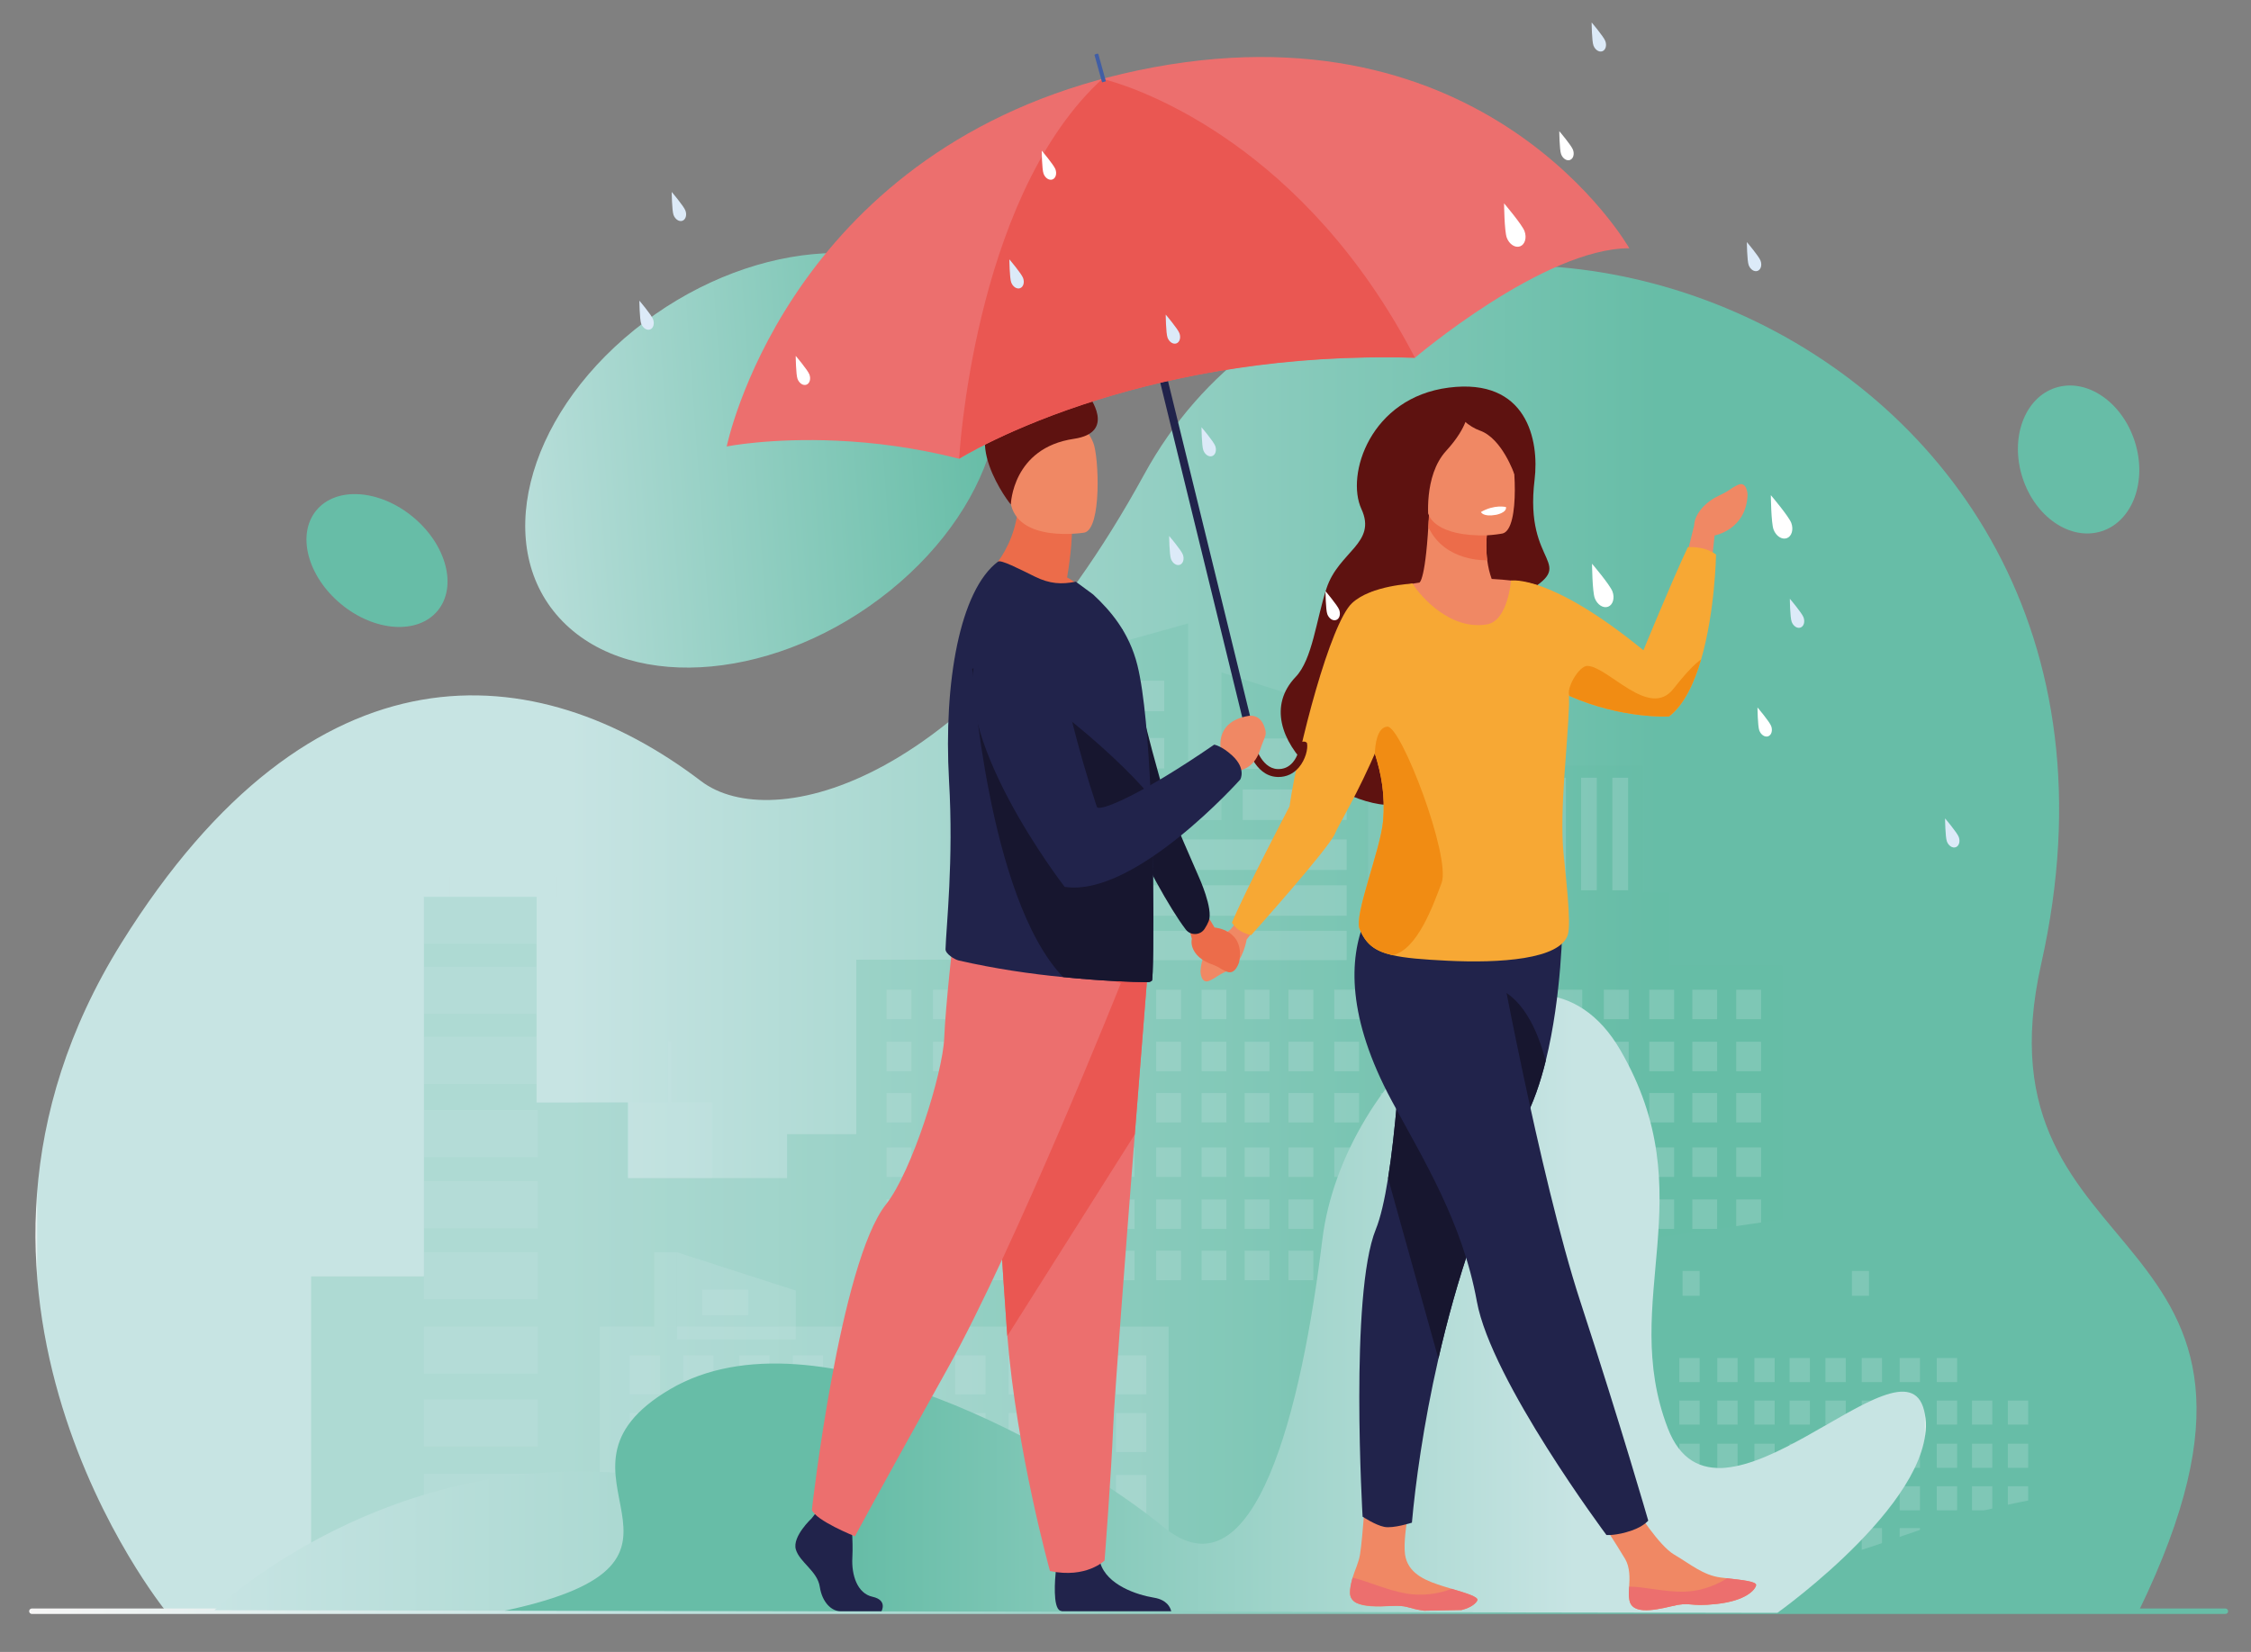 <?xml version="1.0" encoding="UTF-8"?> <!-- Generator: Adobe Illustrator 25.4.1, SVG Export Plug-In . SVG Version: 6.00 Build 0) --> <svg xmlns="http://www.w3.org/2000/svg" xmlns:xlink="http://www.w3.org/1999/xlink" version="1.1" id="Layer_1" x="0px" y="0px" viewBox="0 0 944.988 693.587" style="enable-background:new 0 0 944.988 693.587;" xml:space="preserve"><rect x="0" y="0" width="944.988" height="693.587" fill="#808080" stroke="none"/> <style type="text/css"> .st0{fill:url(#SVGID_1_);} .st1{fill:url(#SVGID_00000021833832682880718830000009363241762837235592_);} .st2{fill:url(#SVGID_00000077299948642615520600000003289316640511401407_);} .st3{fill:#67BDA7;} .st4{opacity:0.25;fill:#67BDA7;} .st5{opacity:0.25;fill:#C8E5E4;} .st6{fill:#ACC9DF;} .st7{opacity:0.25;} .st8{fill:#C8E5E4;} .st9{fill:url(#SVGID_00000134927932022889640840000010735187243464134804_);} .st10{fill:url(#SVGID_00000004532089273641598220000008076151330787353488_);} .st11{fill:#F08864;} .st12{fill:#21234B;} .st13{fill:#EC6F6E;} .st14{fill:#17162F;} .st15{fill:#5E1210;} .st16{fill:#F7A834;} .st17{fill:#F18C13;} .st18{fill:#FFFFFF;} .st19{fill:#EA5752;} .st20{fill:#EC6C4A;} .st21{fill:#415EA5;} .st22{fill:#DCEAF8;} </style> <g> <g> <linearGradient id="SVGID_1_" gradientUnits="userSpaceOnUse" x1="14.889" y1="393.951" x2="922.124" y2="393.951"> <stop offset="0" style="stop-color:#FFFFFF"></stop> <stop offset="0.001" style="stop-color:#C7E4E3"></stop> <stop offset="0.247" style="stop-color:#C7E4E3"></stop> <stop offset="0.751" style="stop-color:#67BDA7"></stop> <stop offset="1" style="stop-color:#67BDA7"></stop> </linearGradient> <path class="st0" d="M69.431,676.219c0,0-109.275-134.57-18.48-280.261c80.559-129.268,174.483-120.431,243.393-67.974 c29.35,22.342,113.969,2.754,185.99-128.781c98.217-179.377,438.674-70.584,376.598,205.392 c-30.04,133.553,122.463,103.868,40.906,271.907L69.431,676.219z"></path> <linearGradient id="SVGID_00000134218575326135184440000000789232498217142150_" gradientUnits="userSpaceOnUse" x1="12.244" y1="676.502" x2="935.378" y2="676.502"> <stop offset="0" style="stop-color:#FFFFFF"></stop> <stop offset="0.001" style="stop-color:#F7F6F6"></stop> <stop offset="0.247" style="stop-color:#C7E4E3"></stop> <stop offset="0.751" style="stop-color:#67BDA7"></stop> <stop offset="1" style="stop-color:#67BDA7"></stop> </linearGradient> <path style="fill:url(#SVGID_00000134218575326135184440000000789232498217142150_);" d="M934.231,677.649H13.391 c-0.631,0-1.147-0.516-1.147-1.147l0,0c0-0.631,0.516-1.147,1.147-1.147h920.84c0.631,0,1.147,0.516,1.147,1.147 v0C935.378,677.133,934.862,677.649,934.231,677.649z"></path> </g> </g> <linearGradient id="SVGID_00000101091052791672051610000007938749931449761681_" gradientUnits="userSpaceOnUse" x1="68.339" y1="211.457" x2="530.502" y2="178.048"> <stop offset="0" style="stop-color:#FFFFFF"></stop> <stop offset="0.001" style="stop-color:#C7E4E3"></stop> <stop offset="0.247" style="stop-color:#C7E4E3"></stop> <stop offset="0.751" style="stop-color:#67BDA7"></stop> <stop offset="1" style="stop-color:#67BDA7"></stop> </linearGradient> <path style="fill:url(#SVGID_00000101091052791672051610000007938749931449761681_);" d="M373.589,248.021 c-46.249,37.363-107.755,43.138-137.378,12.898c-29.623-30.239-16.146-85.042,30.103-122.404 c46.249-37.363,107.755-43.138,137.378-12.898C433.315,155.856,419.838,210.659,373.589,248.021z"></path> <ellipse transform="matrix(0.638 -0.77 0.77 0.638 -123.98 207.022)" class="st3" cx="158.272" cy="235.419" rx="23.716" ry="33.051"></ellipse> <ellipse transform="matrix(0.952 -0.305 0.305 0.952 -17.378 275.183)" class="st3" cx="872.949" cy="193.268" rx="24.768" ry="31.648"></ellipse> <g> <g> <polygon class="st4" points="700.789,405.511 700.789,374.656 689.669,374.656 689.669,321.602 630.049,321.602 630.049,374.656 574.309,374.656 574.309,301.935 512.8,282.325 512.8,344.325 498.773,344.325 498.773,261.758 437.264,278.929 437.264,402.945 359.474,402.945 359.474,476.197 330.408,476.197 330.408,494.651 263.645,494.651 263.645,462.874 225.314,462.874 225.314,376.526 177.963,376.526 177.963,535.923 130.613,535.923 130.613,674.625 177.963,674.625 218.549,674.625 225.314,674.625 263.645,674.625 285.312,674.625 320.015,674.625 330.408,674.625 359.474,674.625 386.778,674.625 437.264,674.625 452.726,674.625 483.487,674.625 498.773,674.625 512.8,674.625 544.997,674.625 566.915,674.625 574.309,674.625 630.049,674.625 688.673,674.625 689.669,674.625 700.789,674.625 748.293,674.625 748.293,405.511 "></polygon> <rect x="447.255" y="285.806" class="st5" width="41.493" height="12.799"></rect> <rect x="447.255" y="309.851" class="st5" width="41.493" height="12.799"></rect> <rect x="447.255" y="331.484" class="st5" width="41.493" height="12.799"></rect> <g> <rect x="177.984" y="435.298" class="st5" width="47.767" height="19.757"></rect> <rect x="177.984" y="495.942" class="st5" width="47.767" height="19.757"></rect> <rect x="177.984" y="525.787" class="st5" width="47.767" height="19.757"></rect> </g> <rect x="177.984" y="557.01" class="st5" width="47.767" height="19.757"></rect> <rect x="177.984" y="587.589" class="st5" width="47.767" height="19.757"></rect> <rect x="177.984" y="618.812" class="st5" width="47.767" height="19.757"></rect> <g> <rect x="521.699" y="331.484" class="st5" width="43.642" height="12.799"></rect> <rect x="521.699" y="310.047" class="st5" width="43.642" height="12.799"></rect> <rect x="446.199" y="352.459" class="st5" width="119.141" height="12.799"></rect> <rect x="446.199" y="371.704" class="st5" width="119.141" height="12.799"></rect> <rect x="446.199" y="390.819" class="st5" width="119.141" height="12.309"></rect> </g> <rect x="177.984" y="466.097" class="st5" width="47.767" height="19.757"></rect> <g> <rect x="372.185" y="415.549" class="st5" width="10.427" height="12.38"></rect> <rect x="391.684" y="415.549" class="st5" width="10.427" height="12.38"></rect> <rect x="410.746" y="415.549" class="st5" width="10.427" height="12.38"></rect> <rect x="428.82" y="415.549" class="st5" width="10.427" height="12.38"></rect> <rect x="447.241" y="415.549" class="st5" width="10.427" height="12.38"></rect> <rect x="465.874" y="415.549" class="st5" width="10.427" height="12.38"></rect> <rect x="485.373" y="415.549" class="st5" width="10.427" height="12.38"></rect> <rect x="504.435" y="415.549" class="st5" width="10.427" height="12.38"></rect> <rect x="522.509" y="415.549" class="st5" width="10.427" height="12.38"></rect> <rect x="540.93" y="415.549" class="st5" width="10.427" height="12.38"></rect> <rect x="560.127" y="415.549" class="st5" width="10.427" height="12.38"></rect> <rect x="579.626" y="415.549" class="st5" width="10.427" height="12.38"></rect> <rect x="598.688" y="415.549" class="st5" width="10.427" height="12.38"></rect> <rect x="616.763" y="415.549" class="st5" width="10.427" height="12.38"></rect> <rect x="635.183" y="415.549" class="st5" width="10.427" height="12.38"></rect> <rect x="653.816" y="415.549" class="st5" width="10.427" height="12.38"></rect> <rect x="673.315" y="415.549" class="st5" width="10.427" height="12.38"></rect> <rect x="692.377" y="415.549" class="st5" width="10.427" height="12.38"></rect> <rect x="710.451" y="415.549" class="st5" width="10.427" height="12.38"></rect> <rect x="728.873" y="415.549" class="st5" width="10.427" height="12.38"></rect> <rect x="372.185" y="437.395" class="st5" width="10.427" height="12.38"></rect> <rect x="391.684" y="437.395" class="st5" width="10.427" height="12.38"></rect> <rect x="410.746" y="437.395" class="st5" width="10.427" height="12.38"></rect> <rect x="428.82" y="437.395" class="st5" width="10.427" height="12.38"></rect> <rect x="447.241" y="437.395" class="st5" width="10.427" height="12.38"></rect> <rect x="465.874" y="437.395" class="st5" width="10.427" height="12.38"></rect> <rect x="485.373" y="437.395" class="st5" width="10.427" height="12.38"></rect> <rect x="504.435" y="437.395" class="st5" width="10.427" height="12.38"></rect> <rect x="522.509" y="437.395" class="st5" width="10.427" height="12.38"></rect> <rect x="540.93" y="437.395" class="st5" width="10.427" height="12.38"></rect> <rect x="560.127" y="437.395" class="st5" width="10.427" height="12.38"></rect> <rect x="579.626" y="437.395" class="st5" width="10.427" height="12.38"></rect> <rect x="598.688" y="437.395" class="st5" width="10.427" height="12.38"></rect> <rect x="616.763" y="437.395" class="st5" width="10.427" height="12.38"></rect> <rect x="635.183" y="437.395" class="st5" width="10.427" height="12.38"></rect> <rect x="653.816" y="437.395" class="st5" width="10.427" height="12.38"></rect> <rect x="673.315" y="437.395" class="st5" width="10.427" height="12.38"></rect> <rect x="692.377" y="437.395" class="st5" width="10.427" height="12.38"></rect> <rect x="710.451" y="437.395" class="st5" width="10.427" height="12.38"></rect> <rect x="728.873" y="437.395" class="st5" width="10.427" height="12.38"></rect> <rect x="372.185" y="458.907" class="st5" width="10.427" height="12.38"></rect> <rect x="391.684" y="458.907" class="st5" width="10.427" height="12.38"></rect> <rect x="410.746" y="458.907" class="st5" width="10.427" height="12.38"></rect> <rect x="428.82" y="458.907" class="st5" width="10.427" height="12.38"></rect> <rect x="447.241" y="458.907" class="st5" width="10.427" height="12.38"></rect> <rect x="465.874" y="458.907" class="st5" width="10.427" height="12.38"></rect> <rect x="485.373" y="458.907" class="st5" width="10.427" height="12.38"></rect> <rect x="504.435" y="458.907" class="st5" width="10.427" height="12.38"></rect> <rect x="522.509" y="458.907" class="st5" width="10.427" height="12.38"></rect> <rect x="540.93" y="458.907" class="st5" width="10.427" height="12.38"></rect> <rect x="560.127" y="458.907" class="st5" width="10.427" height="12.38"></rect> <rect x="579.626" y="458.907" class="st5" width="10.427" height="12.38"></rect> <rect x="598.688" y="458.907" class="st5" width="10.427" height="12.38"></rect> <rect x="616.763" y="458.907" class="st5" width="10.427" height="12.38"></rect> <rect x="635.183" y="458.907" class="st5" width="10.427" height="12.38"></rect> <rect x="653.816" y="458.907" class="st5" width="10.427" height="12.38"></rect> <rect x="673.315" y="458.907" class="st5" width="10.427" height="12.38"></rect> <rect x="692.377" y="458.907" class="st5" width="10.427" height="12.38"></rect> <rect x="710.451" y="458.907" class="st5" width="10.427" height="12.38"></rect> <rect x="728.873" y="458.907" class="st5" width="10.427" height="12.38"></rect> <rect x="372.185" y="481.762" class="st5" width="10.427" height="12.38"></rect> <rect x="391.684" y="481.762" class="st5" width="10.427" height="12.38"></rect> <rect x="410.746" y="481.762" class="st5" width="10.427" height="12.38"></rect> <rect x="428.82" y="481.762" class="st5" width="10.427" height="12.38"></rect> <rect x="447.241" y="481.762" class="st5" width="10.427" height="12.38"></rect> <rect x="465.874" y="481.762" class="st5" width="10.427" height="12.38"></rect> <rect x="485.373" y="481.762" class="st5" width="10.427" height="12.38"></rect> <rect x="504.435" y="481.762" class="st5" width="10.427" height="12.38"></rect> <rect x="522.509" y="481.762" class="st5" width="10.427" height="12.38"></rect> <rect x="540.93" y="481.762" class="st5" width="10.427" height="12.38"></rect> <rect x="560.127" y="481.762" class="st5" width="10.427" height="12.38"></rect> <rect x="579.626" y="481.762" class="st5" width="10.427" height="12.38"></rect> <rect x="598.688" y="481.762" class="st5" width="10.427" height="12.38"></rect> <rect x="616.763" y="481.762" class="st5" width="10.427" height="12.38"></rect> <rect x="635.183" y="481.762" class="st5" width="10.427" height="12.38"></rect> <rect x="653.816" y="481.762" class="st5" width="10.427" height="12.38"></rect> <rect x="673.315" y="481.762" class="st5" width="10.427" height="12.38"></rect> <rect x="692.377" y="481.762" class="st5" width="10.427" height="12.38"></rect> <rect x="710.451" y="481.762" class="st5" width="10.427" height="12.38"></rect> <rect x="728.873" y="481.762" class="st5" width="10.427" height="12.38"></rect> <rect x="372.185" y="503.608" class="st5" width="10.427" height="12.38"></rect> <rect x="391.684" y="503.608" class="st5" width="10.427" height="12.38"></rect> <rect x="410.746" y="503.608" class="st5" width="10.427" height="12.38"></rect> <rect x="428.82" y="503.608" class="st5" width="10.427" height="12.38"></rect> <rect x="447.241" y="503.608" class="st5" width="10.427" height="12.38"></rect> <rect x="465.874" y="503.608" class="st5" width="10.427" height="12.38"></rect> <rect x="485.373" y="503.608" class="st5" width="10.427" height="12.38"></rect> <rect x="504.435" y="503.608" class="st5" width="10.427" height="12.38"></rect> <rect x="522.509" y="503.608" class="st5" width="10.427" height="12.38"></rect> <rect x="540.93" y="503.608" class="st5" width="10.427" height="12.38"></rect> <rect x="560.127" y="503.608" class="st5" width="10.427" height="12.38"></rect> <rect x="579.626" y="503.608" class="st5" width="10.427" height="12.38"></rect> <rect x="598.688" y="503.608" class="st5" width="10.427" height="12.38"></rect> <rect x="616.763" y="503.608" class="st5" width="10.427" height="12.38"></rect> <rect x="635.183" y="503.608" class="st5" width="10.427" height="12.38"></rect> <rect x="653.816" y="503.608" class="st5" width="10.427" height="12.38"></rect> <rect x="673.315" y="503.608" class="st5" width="10.427" height="12.38"></rect> <rect x="710.451" y="503.608" class="st5" width="10.427" height="12.38"></rect> <rect x="692.377" y="503.608" class="st5" width="10.427" height="12.38"></rect> <rect x="728.873" y="503.608" class="st5" width="10.427" height="12.38"></rect> <rect x="372.185" y="525.12" class="st5" width="10.427" height="12.38"></rect> <rect x="391.684" y="525.12" class="st5" width="10.427" height="12.38"></rect> <rect x="410.746" y="525.12" class="st5" width="10.427" height="12.38"></rect> <rect x="428.82" y="525.12" class="st5" width="10.427" height="12.38"></rect> <rect x="447.241" y="525.12" class="st5" width="10.427" height="12.38"></rect> <rect x="465.874" y="525.12" class="st5" width="10.427" height="12.38"></rect> <rect x="485.373" y="525.12" class="st5" width="10.427" height="12.38"></rect> <rect x="504.435" y="525.12" class="st5" width="10.427" height="12.38"></rect> <rect x="522.509" y="525.12" class="st5" width="10.427" height="12.38"></rect> <rect x="540.93" y="525.12" class="st5" width="10.427" height="12.38"></rect> <rect x="560.127" y="525.12" class="st5" width="10.427" height="12.38"></rect> <rect x="579.626" y="525.12" class="st5" width="10.427" height="12.38"></rect> <rect x="598.688" y="525.12" class="st5" width="10.427" height="12.38"></rect> <rect x="616.763" y="525.12" class="st5" width="10.427" height="12.38"></rect> <rect x="635.183" y="525.12" class="st5" width="10.427" height="12.38"></rect> <rect x="653.816" y="525.12" class="st5" width="10.427" height="12.38"></rect> <rect x="673.315" y="525.12" class="st5" width="10.427" height="12.38"></rect> <rect x="710.451" y="525.12" class="st5" width="10.427" height="12.38"></rect> <rect x="728.873" y="525.12" class="st5" width="10.427" height="12.38"></rect> </g> <rect x="801.807" y="581.019" class="st6" width="24.903" height="91.82"></rect> <polygon class="st5" points="280.613,462.874 280.613,437.123 281.869,437.123 281.869,462.874 299.073,462.874 299.073,494.651 263.645,494.651 263.645,462.874 "></polygon> <polygon class="st5" points="177.984,396.291 177.984,376.535 187.491,376.535 187.491,367.937 188.747,367.937 188.747,376.535 225.088,376.535 225.751,376.535 232.625,376.535 232.625,367.937 233.881,367.937 233.881,376.535 242.7,376.535 242.7,462.874 225.088,462.874 225.088,425.673 177.984,425.673 177.984,405.916 225.088,405.916 225.088,396.291 "></polygon> <polygon class="st3" points="693.693,519.888 693.693,631.325 826.709,631.325 826.709,500.647 "></polygon> <rect x="693.693" y="580.673" class="st3" width="165.941" height="94.003"></rect> <g> <rect x="704.992" y="606.162" class="st5" width="8.522" height="10.119"></rect> <rect x="720.929" y="606.162" class="st5" width="8.523" height="10.119"></rect> <rect x="736.509" y="606.162" class="st5" width="8.523" height="10.119"></rect> <rect x="751.282" y="606.162" class="st5" width="8.523" height="10.119"></rect> <rect x="766.338" y="606.162" class="st5" width="8.523" height="10.119"></rect> <rect x="781.566" y="606.162" class="st5" width="8.522" height="10.119"></rect> <rect x="797.503" y="606.162" class="st5" width="8.523" height="10.119"></rect> <rect x="813.084" y="606.162" class="st5" width="8.523" height="10.119"></rect> <rect x="827.856" y="606.162" class="st5" width="8.522" height="10.119"></rect> <rect x="842.912" y="606.162" class="st5" width="8.523" height="10.119"></rect> <rect x="704.992" y="624.018" class="st5" width="8.522" height="10.118"></rect> <rect x="720.929" y="624.018" class="st5" width="8.523" height="10.118"></rect> <rect x="736.509" y="624.018" class="st5" width="8.523" height="10.118"></rect> <rect x="751.282" y="624.018" class="st5" width="8.523" height="10.118"></rect> <rect x="766.338" y="624.018" class="st5" width="8.523" height="10.118"></rect> <rect x="781.566" y="624.018" class="st5" width="8.522" height="10.118"></rect> <rect x="797.503" y="624.018" class="st5" width="8.523" height="10.118"></rect> <rect x="813.084" y="624.018" class="st5" width="8.523" height="10.118"></rect> <rect x="827.856" y="624.018" class="st5" width="8.522" height="10.118"></rect> <rect x="842.912" y="624.018" class="st5" width="8.523" height="10.118"></rect> <rect x="704.992" y="570.183" class="st5" width="8.522" height="10.119"></rect> <rect x="720.929" y="570.183" class="st5" width="8.523" height="10.119"></rect> <rect x="736.509" y="570.183" class="st5" width="8.523" height="10.119"></rect> <rect x="751.282" y="570.183" class="st5" width="8.523" height="10.119"></rect> <rect x="766.338" y="570.183" class="st5" width="8.523" height="10.119"></rect> <rect x="781.566" y="570.183" class="st5" width="8.522" height="10.119"></rect> <rect x="797.503" y="570.183" class="st5" width="8.523" height="10.119"></rect> <rect x="813.084" y="570.183" class="st5" width="8.523" height="10.119"></rect> <rect x="704.992" y="588.039" class="st5" width="8.522" height="10.118"></rect> <rect x="720.929" y="588.039" class="st5" width="8.523" height="10.118"></rect> <rect x="736.509" y="588.039" class="st5" width="8.523" height="10.118"></rect> <rect x="751.282" y="588.039" class="st5" width="8.523" height="10.118"></rect> <rect x="766.338" y="588.039" class="st5" width="8.523" height="10.118"></rect> <rect x="781.566" y="588.039" class="st5" width="8.522" height="10.118"></rect> <rect x="797.503" y="588.039" class="st5" width="8.523" height="10.118"></rect> <rect x="813.084" y="588.039" class="st5" width="8.523" height="10.118"></rect> <rect x="827.856" y="588.039" class="st5" width="8.522" height="10.118"></rect> <rect x="842.912" y="588.039" class="st5" width="8.523" height="10.118"></rect> <rect x="704.992" y="641.6" class="st5" width="8.522" height="10.119"></rect> <rect x="720.929" y="641.6" class="st5" width="8.523" height="10.119"></rect> <rect x="736.509" y="641.6" class="st5" width="8.523" height="10.119"></rect> <rect x="751.282" y="641.6" class="st5" width="8.523" height="10.119"></rect> <rect x="766.338" y="641.6" class="st5" width="8.523" height="10.119"></rect> <rect x="781.566" y="641.6" class="st5" width="8.522" height="10.119"></rect> <rect x="797.503" y="641.6" class="st5" width="8.523" height="10.119"></rect> <rect x="813.084" y="641.6" class="st5" width="8.523" height="10.119"></rect> <rect x="827.856" y="641.6" class="st5" width="8.522" height="10.119"></rect> <rect x="842.912" y="641.6" class="st5" width="8.523" height="10.119"></rect> </g> <rect x="815.33" y="479.663" class="st3" width="2.458" height="26.495"></rect> <g class="st7"> <rect x="706.353" y="533.624" class="st8" width="7.161" height="10.437"></rect> <rect x="777.452" y="533.624" class="st8" width="7.161" height="10.437"></rect> </g> </g> <rect x="251.778" y="557.01" transform="matrix(-1 -1.224647e-16 1.224647e-16 -1 742.364 1231.687)" class="st5" width="238.808" height="117.667"></rect> <rect x="468.486" y="569.072" transform="matrix(-1 -1.224647e-16 1.224647e-16 -1 949.705 1154.52)" class="st5" width="12.733" height="16.375"></rect> <rect x="446.034" y="569.072" transform="matrix(-1 -1.224647e-16 1.224647e-16 -1 904.8 1154.52)" class="st5" width="12.733" height="16.375"></rect> <rect x="423.432" y="569.072" transform="matrix(-1 -1.224647e-16 1.224647e-16 -1 859.597 1154.52)" class="st5" width="12.733" height="16.375"></rect> <rect x="400.98" y="569.072" transform="matrix(-1 -1.224647e-16 1.224647e-16 -1 814.692 1154.52)" class="st5" width="12.733" height="16.375"></rect> <rect x="377.856" y="569.072" transform="matrix(-1 -1.224647e-16 1.224647e-16 -1 768.444 1154.52)" class="st5" width="12.733" height="16.375"></rect> <rect x="355.404" y="569.072" transform="matrix(-1 -1.224647e-16 1.224647e-16 -1 723.54 1154.52)" class="st5" width="12.733" height="16.375"></rect> <rect x="332.802" y="569.072" transform="matrix(-1 -1.224647e-16 1.224647e-16 -1 678.336 1154.52)" class="st5" width="12.733" height="16.375"></rect> <rect x="310.349" y="569.072" transform="matrix(-1 -1.224647e-16 1.224647e-16 -1 633.432 1154.52)" class="st5" width="12.733" height="16.375"></rect> <rect x="286.802" y="569.072" transform="matrix(-1 -1.224647e-16 1.224647e-16 -1 586.337 1154.52)" class="st5" width="12.733" height="16.375"></rect> <rect x="264.35" y="569.072" transform="matrix(-1 -1.224647e-16 1.224647e-16 -1 541.432 1154.52)" class="st5" width="12.733" height="16.375"></rect> <rect x="468.486" y="593.289" transform="matrix(-1 -1.224647e-16 1.224647e-16 -1 949.705 1202.954)" class="st5" width="12.733" height="16.375"></rect> <rect x="446.034" y="593.289" transform="matrix(-1 -1.224647e-16 1.224647e-16 -1 904.8 1202.954)" class="st5" width="12.733" height="16.375"></rect> <rect x="423.432" y="593.289" transform="matrix(-1 -1.224647e-16 1.224647e-16 -1 859.597 1202.954)" class="st5" width="12.733" height="16.375"></rect> <rect x="400.98" y="593.289" transform="matrix(-1 -1.224647e-16 1.224647e-16 -1 814.692 1202.954)" class="st5" width="12.733" height="16.375"></rect> <rect x="377.856" y="593.289" transform="matrix(-1 -1.224647e-16 1.224647e-16 -1 768.444 1202.954)" class="st5" width="12.733" height="16.375"></rect> <rect x="355.404" y="593.289" transform="matrix(-1 -1.224647e-16 1.224647e-16 -1 723.54 1202.954)" class="st5" width="12.733" height="16.375"></rect> <rect x="332.802" y="593.289" transform="matrix(-1 -1.224647e-16 1.224647e-16 -1 678.336 1202.954)" class="st5" width="12.733" height="16.375"></rect> <rect x="310.349" y="593.289" transform="matrix(-1 -1.224647e-16 1.224647e-16 -1 633.432 1202.954)" class="st5" width="12.733" height="16.375"></rect> <rect x="286.802" y="593.289" transform="matrix(-1 -1.224647e-16 1.224647e-16 -1 586.337 1202.954)" class="st5" width="12.733" height="16.375"></rect> <rect x="264.35" y="593.289" transform="matrix(-1 -1.224647e-16 1.224647e-16 -1 541.432 1202.954)" class="st5" width="12.733" height="16.375"></rect> <rect x="468.486" y="619.303" transform="matrix(-1 -1.224647e-16 1.224647e-16 -1 949.705 1254.981)" class="st5" width="12.733" height="16.375"></rect> <rect x="446.034" y="619.303" transform="matrix(-1 -1.224647e-16 1.224647e-16 -1 904.8 1254.981)" class="st5" width="12.733" height="16.375"></rect> <rect x="423.432" y="619.303" transform="matrix(-1 -1.224647e-16 1.224647e-16 -1 859.597 1254.981)" class="st5" width="12.733" height="16.375"></rect> <rect x="400.98" y="619.303" transform="matrix(-1 -1.224647e-16 1.224647e-16 -1 814.692 1254.981)" class="st5" width="12.733" height="16.375"></rect> <rect x="377.856" y="619.303" transform="matrix(-1 -1.224647e-16 1.224647e-16 -1 768.444 1254.981)" class="st5" width="12.733" height="16.375"></rect> <rect x="355.404" y="619.303" transform="matrix(-1 -1.224647e-16 1.224647e-16 -1 723.54 1254.981)" class="st5" width="12.733" height="16.375"></rect> <rect x="332.802" y="619.303" transform="matrix(-1 -1.224647e-16 1.224647e-16 -1 678.336 1254.981)" class="st5" width="12.733" height="16.375"></rect> <rect x="310.349" y="619.303" transform="matrix(-1 -1.224647e-16 1.224647e-16 -1 633.432 1254.981)" class="st5" width="12.733" height="16.375"></rect> <rect x="286.802" y="619.303" transform="matrix(-1 -1.224647e-16 1.224647e-16 -1 586.337 1254.981)" class="st5" width="12.733" height="16.375"></rect> <rect x="264.35" y="619.303" transform="matrix(-1 -1.224647e-16 1.224647e-16 -1 541.432 1254.981)" class="st5" width="12.733" height="16.375"></rect> <rect x="468.486" y="643.52" transform="matrix(-1 -1.224647e-16 1.224647e-16 -1 949.705 1303.415)" class="st5" width="12.733" height="16.375"></rect> <rect x="446.034" y="643.52" transform="matrix(-1 -1.224647e-16 1.224647e-16 -1 904.8 1303.415)" class="st5" width="12.733" height="16.375"></rect> <rect x="423.432" y="643.52" transform="matrix(-1 -1.224647e-16 1.224647e-16 -1 859.597 1303.415)" class="st5" width="12.733" height="16.375"></rect> <rect x="400.98" y="643.52" transform="matrix(-1 -1.224647e-16 1.224647e-16 -1 814.692 1303.415)" class="st5" width="12.733" height="16.375"></rect> <rect x="377.856" y="643.52" transform="matrix(-1 -1.224647e-16 1.224647e-16 -1 768.444 1303.415)" class="st5" width="12.733" height="16.375"></rect> <rect x="355.404" y="643.52" transform="matrix(-1 -1.224647e-16 1.224647e-16 -1 723.54 1303.415)" class="st5" width="12.733" height="16.375"></rect> <rect x="332.802" y="643.52" transform="matrix(-1 -1.224647e-16 1.224647e-16 -1 678.336 1303.415)" class="st5" width="12.733" height="16.375"></rect> <rect x="310.349" y="643.52" transform="matrix(-1 -1.224647e-16 1.224647e-16 -1 633.432 1303.415)" class="st5" width="12.733" height="16.375"></rect> <rect x="286.802" y="643.52" transform="matrix(-1 -1.224647e-16 1.224647e-16 -1 586.337 1303.415)" class="st5" width="12.733" height="16.375"></rect> <rect x="264.35" y="643.52" transform="matrix(-1 -1.224647e-16 1.224647e-16 -1 541.432 1303.415)" class="st5" width="12.733" height="16.375"></rect> <polygon class="st5" points="334.047,562.384 284.214,562.384 284.214,525.787 334.047,541.857 "></polygon> <polygon class="st5" points="579.652,674.677 693.693,674.677 693.693,570.183 579.652,603.437 "></polygon> <rect x="582.664" y="606.897" transform="matrix(-1 -1.224647e-16 1.224647e-16 -1 1273.346 1217.023)" class="st5" width="108.017" height="3.229"></rect> <rect x="582.664" y="617.275" transform="matrix(-1 -1.224647e-16 1.224647e-16 -1 1273.346 1237.78)" class="st5" width="108.017" height="3.229"></rect> <rect x="582.664" y="627.654" transform="matrix(-1 -1.224647e-16 1.224647e-16 -1 1273.346 1258.537)" class="st5" width="108.017" height="3.229"></rect> <rect x="582.664" y="638.033" transform="matrix(-1 -1.224647e-16 1.224647e-16 -1 1273.346 1279.295)" class="st5" width="108.017" height="3.229"></rect> <rect x="582.664" y="648.412" transform="matrix(-1 -1.224647e-16 1.224647e-16 -1 1273.346 1300.052)" class="st5" width="108.017" height="3.229"></rect> <rect x="582.664" y="658.79" transform="matrix(-1 -1.224647e-16 1.224647e-16 -1 1273.346 1320.809)" class="st5" width="108.017" height="3.229"></rect> <rect x="274.631" y="525.787" transform="matrix(-1 -1.224647e-16 1.224647e-16 -1 558.845 1082.797)" class="st5" width="9.583" height="31.224"></rect> <rect x="299.1" y="537.096" transform="matrix(-1.836970e-16 1 -1 -1.836970e-16 851.279 242.353)" class="st5" width="10.725" height="19.44"></rect> <g> <rect x="676.885" y="326.557" transform="matrix(-1 -1.224647e-16 1.224647e-16 -1 1360.379 700.337)" class="st5" width="6.608" height="47.223"></rect> <rect x="663.743" y="326.557" transform="matrix(-1 -1.224647e-16 1.224647e-16 -1 1334.094 700.337)" class="st5" width="6.608" height="47.223"></rect> <rect x="650.778" y="326.557" transform="matrix(-1 -1.224647e-16 1.224647e-16 -1 1308.164 700.337)" class="st5" width="6.608" height="47.223"></rect> <rect x="637.359" y="326.557" transform="matrix(-1 -1.224647e-16 1.224647e-16 -1 1281.327 700.337)" class="st5" width="6.608" height="47.223"></rect> </g> </g> <linearGradient id="SVGID_00000027582908875957618550000004554970720185450640_" gradientUnits="userSpaceOnUse" x1="90.009" y1="647.564" x2="887.148" y2="647.564"> <stop offset="0" style="stop-color:#C7E4E3"></stop> <stop offset="0.751" style="stop-color:#67BDA7"></stop> </linearGradient> <path style="fill:url(#SVGID_00000027582908875957618550000004554970720185450640_);" d="M792.845,646.948 c-143.892,51.616-379.033,3.367-499.529-23.571c-120.495-26.939-203.306,52.706-203.306,52.706l736.809,1.232 C888.87,664.539,936.737,595.332,792.845,646.948z"></path> <linearGradient id="SVGID_00000163038248102757457120000000853453306910478724_" gradientUnits="userSpaceOnUse" x1="211.859" y1="547.344" x2="808.487" y2="547.344"> <stop offset="0" style="stop-color:#67BDA7"></stop> <stop offset="0.249" style="stop-color:#67BDA7"></stop> <stop offset="0.753" style="stop-color:#C7E4E3"></stop> <stop offset="0.999" style="stop-color:#C7E4E3"></stop> <stop offset="1" style="stop-color:#FFFFFF"></stop> </linearGradient> <path style="fill:url(#SVGID_00000163038248102757457120000000853453306910478724_);" d="M807.76,592.222 c-8.578-35.092-86.951,61.216-107.616,7.408c-20.665-53.808,15.597-97.478-19.886-158.695 s-116.518,8.968-125.129,79.542c-8.611,70.574-28.183,152.213-66.551,120.752 c-38.368-31.462-146.323-93.734-207.201-57.976s29.794,71.821-69.519,93.033l534.295,0.893 C746.154,677.18,816.338,627.314,807.76,592.222z"></path> <g> <path class="st11" d="M566.745,668.839c0.04,1.957,1.028,3.288,2.686,4.162c0.004,0.004,0.016,0.011,0.028,0.011 c3.064,1.612,8.393,1.681,14.181,1.32c0.744-0.045,1.41-0.077,2.003-0.088c0.16-0.003,0.316-0.006,0.464-0.001 c0.125-0.002,0.246-0.001,0.359-0.003c4.758,0.029,5.178,1.222,11.41,2.046l15.711-0.292 c4.297-1.094,6.177-2.985,6.609-4.062c0.588-1.481-4.772-3.046-10.764-4.842c-0.29-0.084-0.577-0.176-0.875-0.261 c-0.796-0.238-1.596-0.485-2.396-0.728c-7.135-2.227-14.169-4.893-16.045-12.037 c-1.986-7.579,3.171-28.929,3.171-28.929l-19.727-1.759c0,0-1.486,22.245-2.593,29.187 c-0.598,3.708-2.22,6.679-3.139,9.863c-0.066,0.224-0.128,0.447-0.187,0.67 C567.173,664.962,566.701,666.874,566.745,668.839z"></path> <path class="st12" d="M572.033,636.796c0,0,5.301,3.534,9.088,4.291c3.787,0.757,11.612-1.767,11.612-1.767 c1.419-15.909,4.716-40.785,11.123-68.856c7.296-31.959,18.625-68.053,35.832-99.775 c3.953-7.291,6.947-16.101,9.209-25.224c6.841-27.567,7.043-58.001,7.043-58.001l-65.226-7.654 c0,0-0.808,43.516-4.201,82.442c-1.015,11.658-2.262,22.901-3.791,32.444c-1.449,9.038-3.146,16.55-5.135,21.432 C566.479,543.393,572.033,636.796,572.033,636.796z"></path> <path class="st11" d="M684.065,671.991c1.094,5.468,8.889,4.556,17.598,2.428c8.709-2.128,6.639,0.402,19.033-0.97 c12.394-1.372,16.149-5.993,16.527-7.836c0.338-1.635-5.786-2.212-12.355-2.969 c-0.826-0.092-1.656-0.195-2.486-0.297c-7.417-0.93-12.848-5.716-19.584-9.646 c-6.381-3.723-15.904-18.891-15.904-18.891l-16.998,1.346c0,0,8.92,13.548,12.37,19.438 c2.029,3.465,1.921,8.046,1.669,11.584C683.802,668.1,683.677,670.065,684.065,671.991z"></path> <path class="st13" d="M701.662,674.419c8.709-2.128,6.639,0.402,19.033-0.97c12.394-1.372,16.149-5.993,16.527-7.836 c0.338-1.635-5.786-2.212-12.355-2.969l-0.061,0.127c0,0-7.433,5.27-17.75,5.517 c-8.409,0.204-17.315-2.205-23.122-2.111c-0.132,1.923-0.257,3.889,0.131,5.814 C685.159,677.459,692.953,676.547,701.662,674.419z"></path> <path class="st14" d="M582.721,494.697l21.134,75.768c7.296-31.959,18.625-68.053,35.832-99.775 c3.953-7.291,6.947-16.101,9.209-25.224c-2.772-10.512-9.83-31.596-27.89-32.333 c-15.354-0.626-27.708,28.258-34.494,49.12C585.498,473.91,584.25,485.154,582.721,494.697z"></path> <path class="st13" d="M597.875,676.287c-6.231-0.824-6.652-2.018-11.41-2.046c-0.113,0.002-0.234,0.001-0.359,0.003 c-0.148-0.005-0.304-0.002-0.464,0.001c-0.605,0.004-1.271,0.02-2.011,0.053 c-5.673,0.269-10.917,0.148-14.172-1.285c-0.012,0-0.023-0.007-0.028-0.011 c-1.658-0.874-2.646-2.205-2.686-4.162c-0.044-1.965,0.427-3.877,0.895-5.741c0.058-0.224,0.12-0.447,0.187-0.67 c5.947,1.266,14.257,5.238,22.574,6.643c9.456,1.614,17.373-1.302,19.03-1.98 c5.992,1.796,11.352,3.361,10.764,4.842c-0.432,1.077-2.312,2.968-6.609,4.062L597.875,676.287z"></path> <path class="st12" d="M627.738,392.264c0,0,18.512,101.65,35.678,154.158c17.166,52.508,28.526,92.015,28.526,92.015 s-1.844,2.386-6.849,4.142c-6.531,2.291-10.696,1.917-10.696,1.917s-48.343-64.751-54.401-98.073 c-6.059-33.322-22.533-59.734-35.678-84.147c-18.849-35.005-18.12-59.718-11.276-75.901 C579.971,369.993,627.738,392.264,627.738,392.264z"></path> <path class="st11" d="M718.825,233.924l0.975-9.101c0,0,13.284-2.321,13.848-17.101c0,0-0.215-6.07-4.258-4.044 c-4.043,2.026-2.267,1.818-8.015,4.553c-5.748,2.735-10.031,7.815-10.162,12.378l-2.652,10.715L718.825,233.924z"></path> <path class="st11" d="M523.158,380.691l-3.81,6.172c-1.979,2.273-2.508,3.543-4.075,4.315 c-3.784,1.863-10.772,6.64-11.299,16.677c0,0,0.119,5.68,3.928,3.84c3.808-1.84,2.145-1.67,7.558-4.15 c5.413-2.48,7.421-10.368,7.894-13.058l4.417-5.798L523.158,380.691z"></path> <path class="st15" d="M644.231,201.418c2.019-16.493-3.131-42.885-36.05-38.667 c-32.919,4.217-43.292,36.568-36.653,50.953c6.639,14.385-9.557,17.853-14.642,33.322 c-4.368,13.289-5.89,29.788-12.959,37.193c-22.789,23.874,21.878,60.586,48.805,52.844 c49.046-14.101,55.364-16.205,53.623-54.742c-0.892-19.745-16.253-27.395-6.5-33.107 C663.416,235.414,639.661,238.739,644.231,201.418z"></path> <path class="st11" d="M575.597,248.65c7.274-1.861,14.056-3.156,20.262-4.04l-0-0 c0,0,2.778-0.546,4.102-29.745l24.491,7.458c0,0-1.854,10.781,1.768,20.752c6.505,0.327,10.296,1.004,10.776,1.004 c0,0,20.95,45.276,17.591,66.017c-3.358,20.741-2.34,79.344-2.34,79.344l-72.865-0.904 c0,0,2.553-15.153,9.27-32.227C595.368,339.236,575.597,248.65,575.597,248.65z"></path> <path class="st11" d="M630.846,223.984c0,0-29.321,5.888-32.707-12.428c-3.386-18.316-9.45-29.891,9.127-34.425 c18.578-4.534,23.517,1.781,26.134,7.62C636.018,190.589,638.386,221.98,630.846,223.984z"></path> <path class="st16" d="M580.615,344.807c-1.065,11.991-12.269,39.391-9.845,45.227 c2.539,6.129,6.068,9.235,13.788,11.007c5.321,1.227,12.632,1.817,22.982,2.332 c21.953,1.091,47.459-0.505,50.66-10.94c1.535-5.009-1.04-25.552-1.853-34.499 c-1.681-18.514,1.843-45.081,2.358-62.272c0.424-14.339-8.225-46.969-8.225-46.969s-3.105-4.079-16.146-4.928 c0,0-1.287,16.949-10.133,18.408c-15.293,2.525-27.617-11.486-31.217-17.125c0,0-17.565,4.433-22.72,10.31 c-4.882,5.564,1.797,46.787,3.282,50.741c1.282,3.393,2.494,6.705,3.55,10.032 C579.888,324.909,581.595,333.826,580.615,344.807z"></path> <path class="st15" d="M616.225,172.559c0,0,0.514,6.212-9.129,16.754c-9.643,10.542-7.344,29.335-7.344,29.335 s-16.252-30.548-7.581-40.302C600.84,168.592,616.225,172.559,616.225,172.559z"></path> <path class="st15" d="M604.728,164.475c0,0,14.577-4.878,29.041,9.376c6.231,6.141,5.29,18.212,1.953,25.217 c0,0-5.127-15.01-14.456-18.283C611.936,177.51,604.728,164.475,604.728,164.475z"></path> <path class="st16" d="M634.335,243.764c0,0,10.067,40.835,15.954,44.157c2.888,1.631,5.771,3.055,8.608,4.302 c22.21,9.764,41.789,8.583,41.789,8.583c6.255-4.827,10.532-13.915,13.45-23.911 c5.897-20.185,6.276-44.071,6.276-44.071s-2.131-1.616-4.907-2.373c-3.66-1-6.942-0.707-6.942-0.707 c-6.574,13.869-18.64,43.284-18.64,43.284C650.618,240.862,634.335,243.764,634.335,243.764z"></path> <path class="st16" d="M592.982,245.047c0,0-17.331,0.686-25.368,8.164c-9.088,8.457-22.615,60.166-26.265,85.347 c0,0-18.343,34.958-24.182,48.825c0,0,1.094,1.893,3.282,3.324c2.12,1.386,4.796,1.935,4.796,1.935 s33.089-36.932,35.263-42.771C562.684,344.033,595.205,293.773,592.982,245.047z"></path> <path class="st17" d="M570.77,390.034c2.539,6.129,6.068,9.235,13.788,11.007 c10.32-1.984,17.126-20.973,20.63-30.319c4.039-10.769-16.999-66.14-22.806-65.635 c-4.317,0.373-5.074,7.659-5.216,11.264c2.792,8.78,4.428,17.474,3.449,28.456 C579.55,356.798,568.347,384.198,570.77,390.034z"></path> <path class="st17" d="M658.898,292.223c22.21,9.764,41.789,8.583,41.789,8.583 c6.255-4.827,10.532-13.915,13.45-23.911c-2.413,1.621-6.21,5.427-11.592,12.289 c-10.108,12.89-27.011-8.962-35.973-9.593C662.79,279.325,657.216,289.512,658.898,292.223z"></path> <path class="st18" d="M621.711,214.972c0,0,0.784,2.174,6.304,1.187c0,0,4.634-0.828,4.208-3.267 C632.223,212.892,627.495,211.667,621.711,214.972z"></path> </g> <g id="man_2_"> <g> <path class="st12" d="M340.737,637.508c0,0-8.242,7.639-6.633,13.066c1.608,5.427,9.046,9.046,10.051,15.68 c1.005,6.633,5.026,10.252,8.644,10.252c3.619,0,17.251,0,17.251,0s2.664-4.668-3.769-6.075 c-6.433-1.408-8.858-9.203-8.456-16.439c0.402-7.237-0.603-16.886-0.603-16.886l-13.67-3.217L340.737,637.508z"></path> <path class="st12" d="M491.687,676.506h-45.767c-0.424-0.084-0.738-0.181-0.939-0.278 c-3.054-1.524-2.101-13.211-1.725-16.828c0.07-0.675,0.118-1.065,0.118-1.065s16.084-12.863,18.296-3.012 c0.069,0.306,0.146,0.612,0.236,0.905c2.783,9.217,15.27,13.398,22.477,14.573 C489.899,671.692,491.326,674.906,491.687,676.506z"></path> <path class="st13" d="M481.709,409.175c0,0-2.443,30.473-5.313,67.103c-3.902,49.759-8.593,110.88-9.058,122.459 c-0.802,20.106-3.628,56.472-3.628,56.472s-7.635,7.641-22.917,4.421c0,0-14.011-50.116-17.901-98.693 c-0.06-0.796-0.121-1.599-0.181-2.401c-3.618-49.451-9.245-153.583-9.245-153.583L481.709,409.175z"></path> <path class="st19" d="M481.709,409.175c0,0-2.443,30.473-5.313,67.103l-53.504,84.659 c-0.06-0.796-0.121-1.599-0.181-2.401c-3.618-49.451-9.245-153.583-9.245-153.583L481.709,409.175z"></path> <path class="st13" d="M470.555,412.794c0,0-44.024,110.362-72.971,162.225c-28.947,51.864-38.669,70.026-38.669,70.026 s-16.584-6.634-18.092-11.156c0,0,11.745-103.815,31.131-128.222c10.954-13.792,23.821-55.181,24.424-69.654 c0.603-14.474,3.92-43.12,3.92-43.12L470.555,412.794z"></path> </g> <path class="st20" d="M507.004,384.619l2.871,4.821c0,0,12.892,0.862,10.34,14.42c0,0-1.497,5.611-5.142,4.133 c-3.644-1.478-1.9-1.457-7.113-3.423c-5.213-1.967-8.455-6.234-7.624-10.424l-1.123-4.297L507.004,384.619z"></path> <path class="st20" d="M447.976,242.44c1.958-11.557,2.018-18.407,2.018-18.407l-22.337-18.002 c0.83,24.753-15.031,36.655-15.031,36.655s29.766,14.652,46.971,9.226 C459.596,251.912,455.36,246.497,447.976,242.44z"></path> <path class="st11" d="M455.255,223.625c0,0-28.416,4.72-31.083-13.021c-2.667-17.741-8.132-29.081,9.899-32.845 c18.03-3.764,22.581,2.474,24.912,8.18C461.312,191.644,462.578,221.939,455.255,223.625z"></path> <path class="st15" d="M424.359,211.828c0,0,0.573-23.765,26.465-27.578c17.734-2.613,6.995-17.432,4.967-19.779 c0,0-13.557,2.587-27.433,5.632C399.235,176.494,421.281,208.294,424.359,211.828z"></path> <path class="st14" d="M507.446,386.702c1.968-5.074-4.11-18.388-4.11-18.388s-12.145-27.625-13.657-32.306 c-7.229-22.378-18.464-71.755-18.464-71.755l-46.392,11.603c0,0,39.544,47.213,48.995,70.609 c5.684,14.069,17.424,35.279,23.985,43.817c2.046,2.662,6.114,2.489,7.93-0.334 C506.41,388.896,507.027,387.781,507.446,386.702z"></path> <path class="st12" d="M483.607,411.712c-0.517,0.431-1.12,0.689-1.809,0.689c-6.461-0.086-19.555-0.517-35.493-2.154 c-13.439-1.291-28.859-3.532-43.849-6.978c-1.809-0.431-5.6-2.843-5.514-4.739 c0.259-9.304,3.446-37.216,1.465-70.9c-2.326-41.18,4.559-79.859,20.583-91.834 c1.206-0.862,8.621,2.928,15.427,6.288c6.289,3.101,11.264,3.352,17.208,2.146l7.258,5.349 c7.236,6.72,15.162,15.851,18.608,29.721c2.929,11.802,4.652,33.081,5.6,55.135 c0.431,9.993,0.775,20.073,0.861,29.636v0.344c0.086,0.948,0.086,1.982,0.086,2.929 C484.382,391.898,484.038,411.368,483.607,411.712z"></path> <path class="st14" d="M483.607,411.712c-0.517,0.431-1.12,0.689-1.809,0.689c-6.461-0.086-19.555-0.517-35.493-2.154 c-31.703-33.081-38.164-129.481-38.164-129.481c14.473-3.618,59.788,35.235,74.95,53.67 c0.431,9.993,0.775,20.073,0.861,29.636l0.169,0.343c-0.086,1.12,0.134,1.486,0.134,1.486 c0.086,0.344-0.216,1.099-0.216,1.444C484.382,391.898,484.038,411.368,483.607,411.712z"></path> <g> <g> <polygon class="st12" points="523.885,310.919 521.983,303.156 475.209,112.186 478.431,111.396 525.23,302.442 527.129,310.197 527.135,310.23 "></polygon> </g> <g> <path class="st13" d="M683.995,104.239c-35.92-0.038-89.991,45.971-89.991,45.971 c-118.25-3.713-191.352,42.401-191.352,42.401c-18.758-4.793-36.235-6.885-51.069-7.567 c-27.948-1.289-46.5,2.411-46.5,2.411S328.875,70.374,460.559,33.725c0.299-0.082,0.601-0.169,0.902-0.247 c1.172-0.324,2.358-0.638,3.55-0.948c4.08-1.062,8.26-2.047,12.546-2.949 C624.216-1.27,683.995,104.239,683.995,104.239z"></path> <path class="st19" d="M594.003,150.215c-54.991-1.612-100.231,7.452-132.89,17.606 c-37.539,11.672-58.46,24.789-58.46,24.789s5.735-107.207,58.173-157.66c0.488-0.468,0.977-0.932,1.478-1.392 c0.161-0.155,0.326-0.303,0.489-0.455c0,0,0.871,0.195,2.487,0.655 C479.119,37.694,547.737,61.177,594.003,150.215z"></path> <g> <path class="st21" d="M464.263,34.128l-1.596,0.443l-3.197-11.514c0,0,0.261-0.279,0.736-0.42 c0.539-0.16,0.86-0.022,0.86-0.022L464.263,34.128z"></path> </g> </g> <path class="st15" d="M521.686,304.194l1.447,7.852l0.008,0.033c0.13,0.56,3.211,13.666,12.978,14.138 c0.182,0.009,0.364,0.014,0.546,0.015c3.392,0.017,6.36-1.363,8.614-4.015c2.754-3.237,3.916-7.816,3.41-10.2 c0,0-0.364-0.855-1.873-0.589c-1.521,0.27-1.373,1.281-1.373,1.281c0.238,1.14-0.492,4.769-2.692,7.359 c-1.708,2.004-3.879,2.954-6.471,2.833c-7.101-0.342-9.748-10.908-9.894-11.526l-1.447-7.86 C523.996,303.543,522.823,303.703,521.686,304.194z"></path> </g> <path class="st11" d="M507.446,320.696l5.294-4.908c0,0-3.748-12.672,11.41-15.21c0,0,4.569-1.055,6.546,4.312 c1.474,4,0.35,3.696-1.707,9.981c-2.057,6.286-6.083,8.469-10.769,9.208l-4.755,2.852L507.446,320.696z"></path> <path class="st12" d="M509.726,312.651c0,0,3.115,0.489,7.51,4.522c6.088,5.588,3.446,10.104,3.446,10.104 s-44.296,49.671-73.736,45.084c0,0-50.588-65.288-36.243-98.667c12.97-30.181,26.03-28.3,28.408-27.662 c0.255,0.068,0.386,0.12,0.386,0.12s4.008,41.615,20.972,92.612 C461.229,341.05,478.341,334.258,509.726,312.651z"></path> </g> <g> <path class="st22" d="M274.164,134.047c0.69,1.853,0.134,3.77-1.242,4.283c-1.377,0.513-3.052-0.573-3.742-2.426 c-0.691-1.853-0.763-9.662-0.763-9.662S273.474,132.194,274.164,134.047z"></path> <path class="st22" d="M286.501,92.685c-1.376,0.513-3.051-0.573-3.742-2.426c-0.691-1.853-0.763-9.662-0.763-9.662 s5.056,5.952,5.747,7.804C288.434,90.254,287.878,92.172,286.501,92.685z"></path> <path class="st18" d="M338.553,161.513c-1.376,0.513-3.051-0.573-3.742-2.426c-0.69-1.853-0.763-9.662-0.763-9.662 s5.056,5.952,5.747,7.804C340.485,159.083,339.929,161,338.553,161.513z"></path> </g> <g> <path class="st22" d="M496.573,232.842c0.69,1.853,0.134,3.77-1.242,4.283c-1.377,0.513-3.052-0.573-3.742-2.426 c-0.691-1.853-0.763-9.662-0.763-9.662S495.882,230.989,496.573,232.842z"></path> <path class="st22" d="M508.91,191.48c-1.376,0.513-3.051-0.573-3.742-2.426c-0.691-1.853-0.763-9.662-0.763-9.662 s5.056,5.952,5.747,7.804C510.842,189.049,510.286,190.967,508.91,191.48z"></path> <path class="st18" d="M560.961,260.308c-1.376,0.513-3.051-0.573-3.742-2.426c-0.69-1.853-0.763-9.662-0.763-9.662 s5.056,5.952,5.747,7.804C562.893,257.878,562.337,259.795,560.961,260.308z"></path> </g> <g> <path class="st18" d="M676.931,248.344c1.031,2.766,0.201,5.629-1.854,6.395c-2.055,0.766-4.556-0.856-5.587-3.622 c-1.031-2.766-1.139-14.426-1.139-14.426S675.9,245.578,676.931,248.344z"></path> <path class="st18" d="M638.147,103.428c-2.055,0.766-4.557-0.856-5.588-3.622c-1.031-2.766-1.139-14.426-1.139-14.426 s7.549,8.887,8.58,11.653C641.032,99.799,640.202,102.662,638.147,103.428z"></path> <path class="st18" d="M750.139,225.952c-2.055,0.766-4.556-0.856-5.587-3.622c-1.031-2.766-1.139-14.426-1.139-14.426 s7.55,8.887,8.581,11.653C753.024,222.323,752.194,225.186,750.139,225.952z"></path> </g> <g> <path class="st22" d="M429.495,116.709c0.69,1.853,0.134,3.77-1.242,4.283c-1.376,0.513-3.051-0.573-3.742-2.426 c-0.69-1.853-0.763-9.662-0.763-9.662S428.805,114.856,429.495,116.709z"></path> <path class="st18" d="M441.833,75.347c-1.377,0.513-3.052-0.573-3.742-2.426c-0.691-1.853-0.763-9.662-0.763-9.662 s5.056,5.952,5.747,7.804C443.765,72.916,443.209,74.834,441.833,75.347z"></path> <path class="st22" d="M493.884,144.175c-1.376,0.513-3.051-0.573-3.742-2.426c-0.69-1.853-0.763-9.662-0.763-9.662 s5.056,5.952,5.747,7.804C495.817,141.745,495.261,143.662,493.884,144.175z"></path> </g> <g> <path class="st18" d="M660.349,62.876c0.69,1.853,0.134,3.77-1.242,4.283c-1.377,0.513-3.052-0.573-3.742-2.426 c-0.691-1.853-0.763-9.662-0.763-9.662S659.658,61.023,660.349,62.876z"></path> <path class="st22" d="M672.686,21.514c-1.376,0.513-3.051-0.573-3.742-2.426c-0.691-1.853-0.763-9.662-0.763-9.662 s5.056,5.952,5.747,7.805C674.619,19.084,674.063,21.002,672.686,21.514z"></path> <path class="st22" d="M737.853,113.737c-1.376,0.513-3.052-0.573-3.742-2.426c-0.69-1.853-0.763-9.662-0.763-9.662 s5.056,5.952,5.747,7.804C739.785,111.307,739.229,113.225,737.853,113.737z"></path> </g> <g> <path class="st18" d="M743.557,304.847c0.69,1.853,0.135,3.77-1.242,4.283c-1.377,0.513-3.052-0.573-3.742-2.426 c-0.691-1.853-0.763-9.662-0.763-9.662S742.867,302.994,743.557,304.847z"></path> <path class="st22" d="M755.894,263.485c-1.376,0.513-3.052-0.573-3.742-2.426c-0.691-1.853-0.763-9.662-0.763-9.662 s5.056,5.952,5.747,7.805C757.827,261.055,757.271,262.972,755.894,263.485z"></path> <path class="st22" d="M821.061,355.709c-1.376,0.513-3.052-0.573-3.742-2.426c-0.69-1.852-0.763-9.662-0.763-9.662 s5.056,5.952,5.747,7.804C822.993,353.278,822.437,355.196,821.061,355.709z"></path> </g> <path class="st20" d="M624.161,224.778c-21.593,0.536-24.246-8.361-24.246-8.361l-0.294,4.848 c6.947,14.958,24.739,13.956,24.739,13.956C623.671,231.346,624.161,224.778,624.161,224.778z"></path> </svg> 